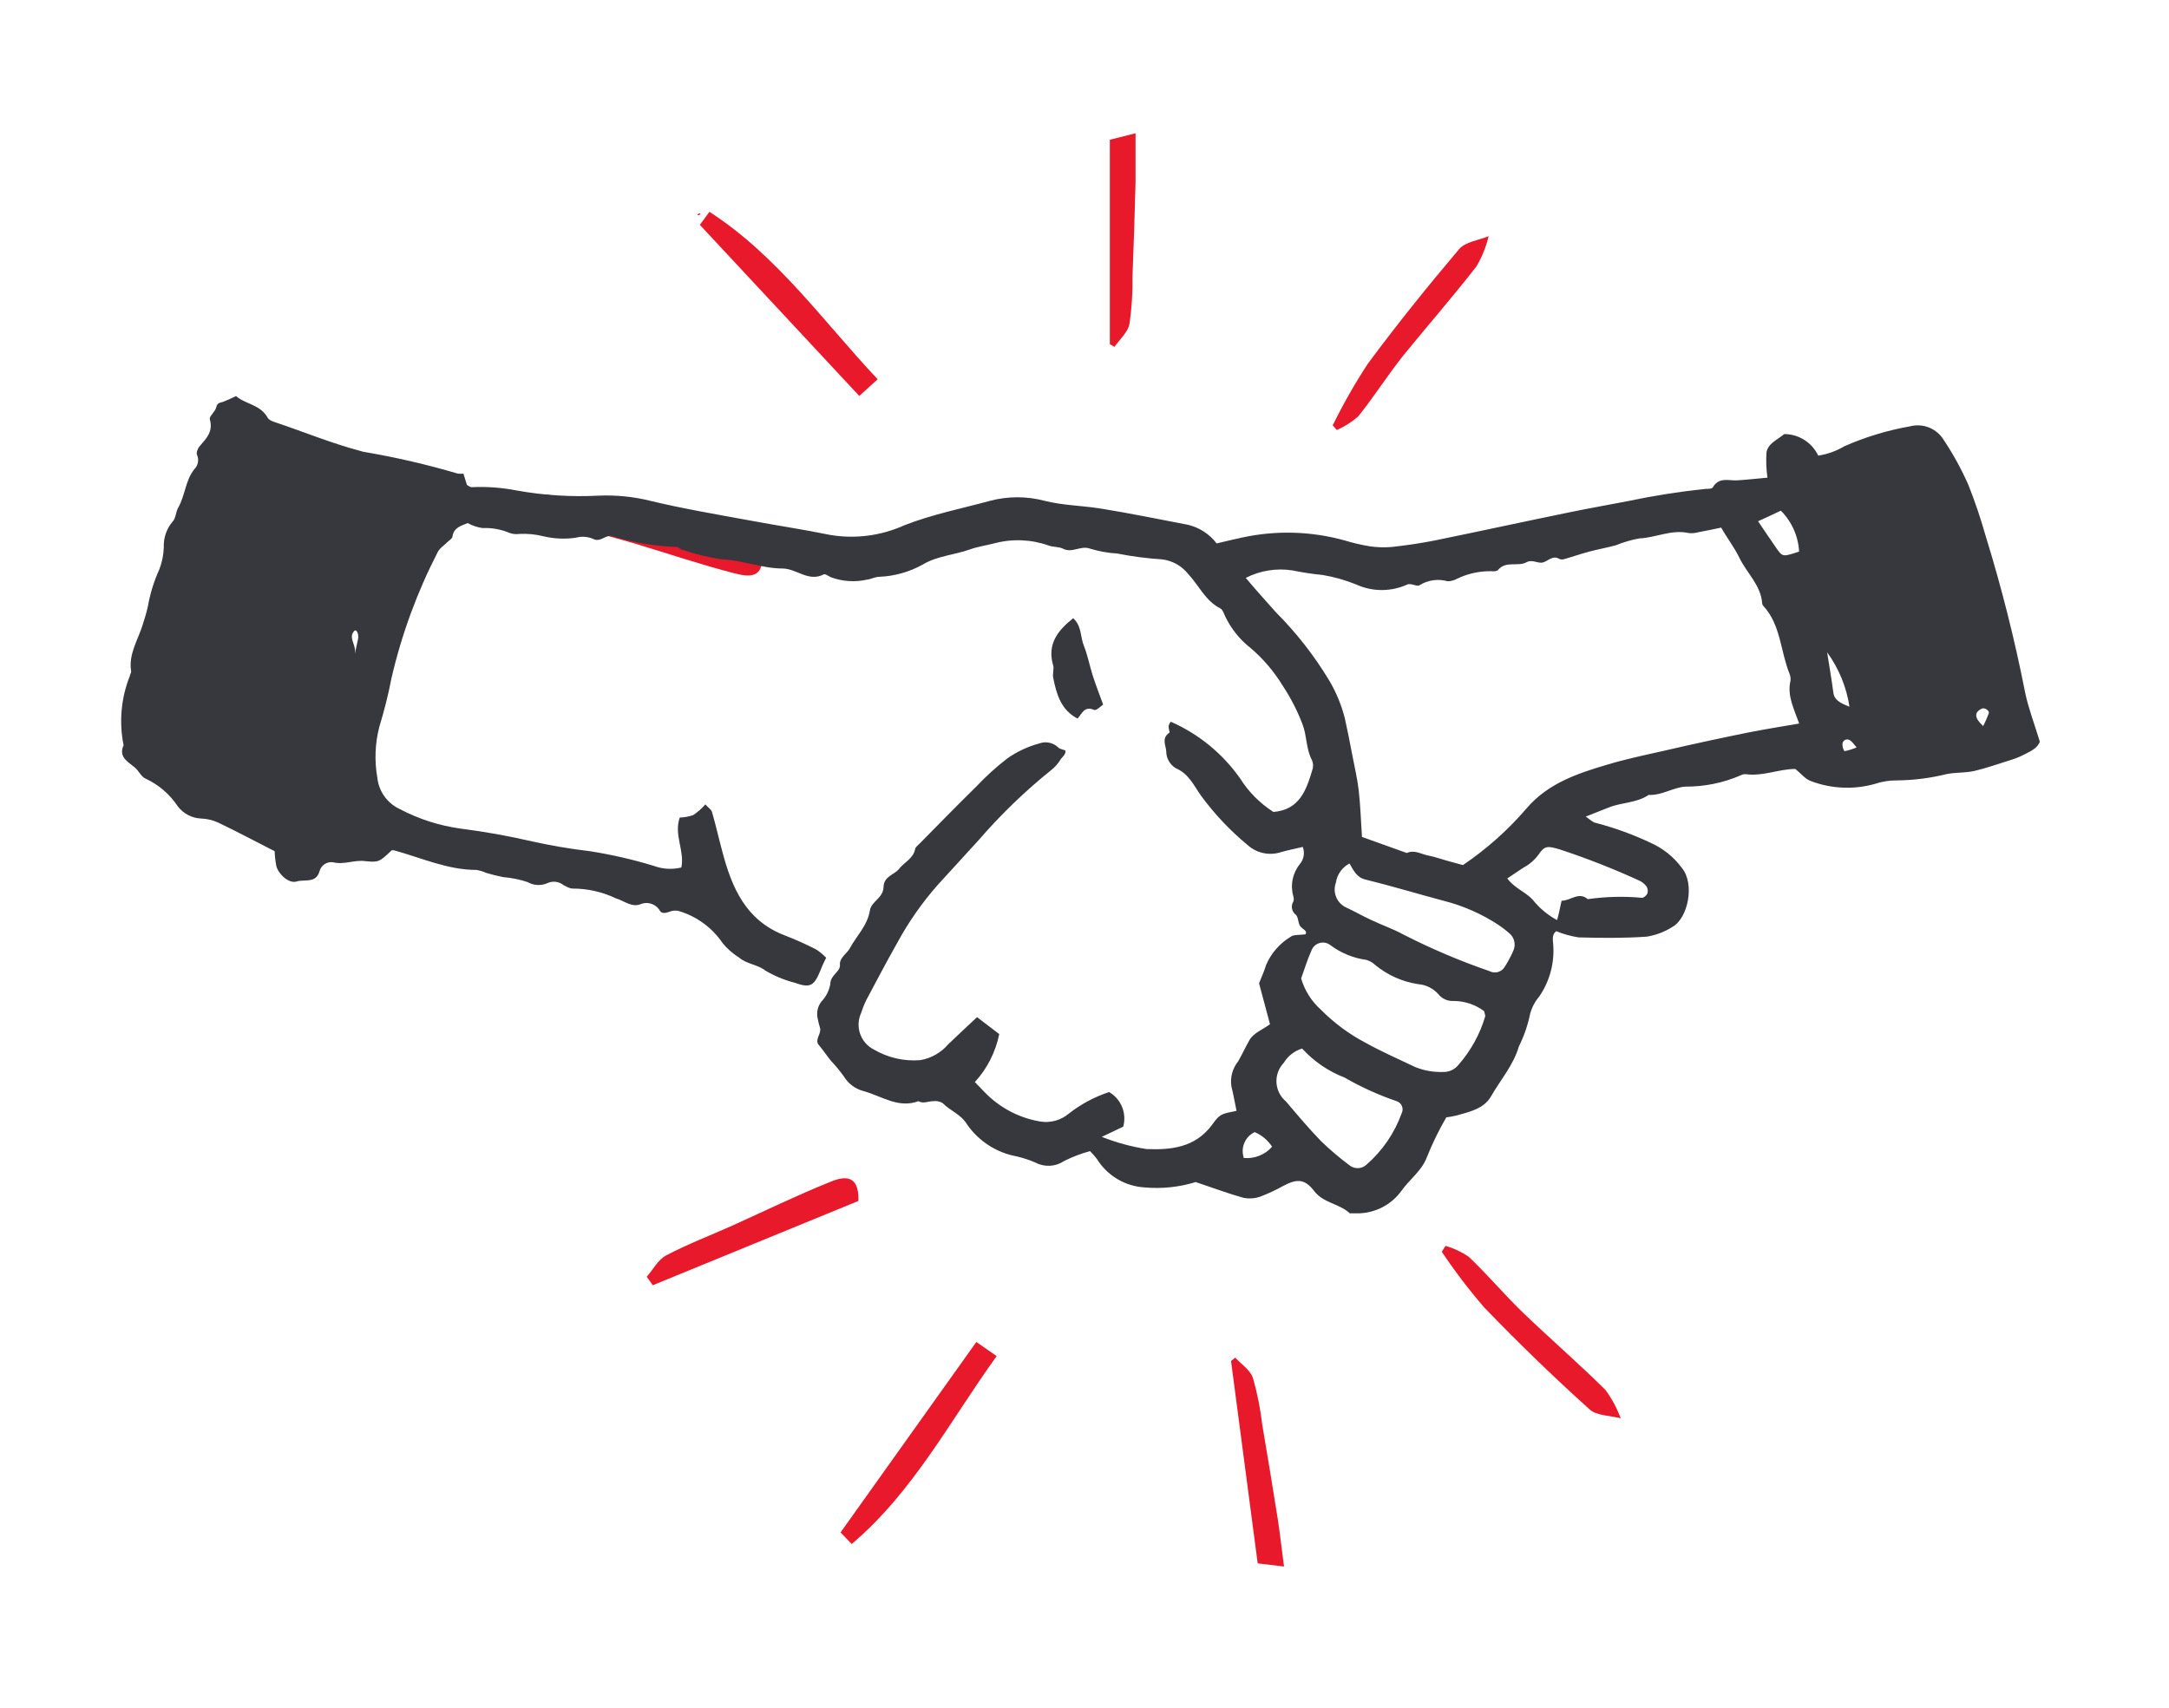 <svg xmlns="http://www.w3.org/2000/svg" width="179" height="141" viewBox="0 0 179 141" fill="none"><path d="M57.755 18.559L58.549 17.483C64.168 21.122 67.938 26.53 72.431 31.305L70.913 32.682L57.755 18.559Z" fill="#E8192B"></path><path d="M62.822 45.487C63.204 47.86 61.726 47.608 60.63 47.327C57.816 46.603 55.062 45.668 52.277 44.834C50.347 44.261 48.387 43.829 46.507 43.095C45.804 42.844 45.291 42.09 44.688 41.557L45.09 40.793L62.822 45.487Z" fill="#E8192B"></path><path d="M110.006 35.065C110.857 33.332 111.814 31.654 112.871 30.039C115.273 26.792 117.807 23.646 120.41 20.57C120.923 19.956 122.028 19.836 122.853 19.494C122.644 20.37 122.305 21.211 121.847 21.987C119.907 24.49 117.827 26.862 115.816 29.335C114.519 30.964 113.404 32.733 112.097 34.361C111.568 34.832 110.967 35.215 110.318 35.497L109.946 35.055L110.006 35.065Z" fill="#E8192B"></path><path d="M91.591 28.39V11.533L93.712 11C93.712 12.367 93.712 13.684 93.712 15.021C93.651 17.624 93.561 20.228 93.46 22.821C93.483 24.136 93.399 25.451 93.209 26.752C93.078 27.425 92.405 28.008 91.973 28.631L91.591 28.41V28.39Z" fill="#E8192B"></path><path d="M69.366 126.489L80.574 110.768L82.252 111.934C78.423 117.241 75.397 123.112 70.29 127.444L69.366 126.489Z" fill="#E8192B"></path><path d="M70.844 99.126L53.876 106.083L53.373 105.389C53.896 104.786 54.318 103.962 54.981 103.62C56.751 102.685 58.64 101.971 60.47 101.147C63.123 99.951 65.737 98.674 68.431 97.589C69.436 97.166 70.914 96.724 70.844 99.126Z" fill="#E8192B"></path><path d="M118.983 103.318C119.084 103.157 119.184 102.996 119.295 102.835C119.975 103.031 120.619 103.333 121.205 103.73C122.712 105.157 124.049 106.746 125.547 108.213C127.829 110.415 130.231 112.485 132.483 114.717C133.017 115.436 133.444 116.228 133.749 117.069C132.875 116.838 131.739 116.858 131.176 116.325C128.161 113.611 125.276 110.817 122.481 107.912C121.223 106.453 120.055 104.919 118.983 103.318Z" fill="#E8192B"></path><path d="M101.592 112.336L101.944 112.064C102.456 112.627 103.19 113.07 103.411 113.773C103.768 115.038 104.024 116.328 104.175 117.633C104.608 120.197 105.04 122.77 105.442 125.333C105.643 126.64 105.784 127.947 105.965 129.304L103.793 129.042L101.592 112.336Z" fill="#E8192B"></path><path d="M57.736 17.604L57.816 17.674C57.759 17.714 57.699 17.748 57.635 17.775C57.635 17.775 57.575 17.775 57.555 17.695L57.736 17.604Z" fill="#E8192B"></path><path d="M19.478 32.692C20.262 33.375 21.488 33.386 22.091 34.481C22.202 34.682 22.544 34.803 22.795 34.883C25.107 35.657 27.358 36.592 29.721 37.215C29.854 37.264 29.992 37.298 30.133 37.316C32.719 37.758 35.276 38.352 37.792 39.095C37.943 39.107 38.094 39.107 38.245 39.095C38.335 39.397 38.436 39.718 38.536 40.03C38.677 40.1 38.808 40.221 38.928 40.211C40.185 40.154 41.444 40.248 42.678 40.492C44.876 40.885 47.112 41.026 49.342 40.914C50.81 40.845 52.279 40.991 53.705 41.347C56.419 42 59.173 42.462 61.907 42.965C64.099 43.377 66.31 43.699 68.491 44.151C70.572 44.503 72.71 44.227 74.633 43.357C76.915 42.462 79.307 41.99 81.67 41.347C83.168 40.945 84.745 40.945 86.243 41.347C87.751 41.719 89.259 41.729 90.797 41.97C93.209 42.362 95.602 42.844 97.994 43.307C98.956 43.523 99.81 44.071 100.407 44.855C101.151 44.684 101.814 44.513 102.497 44.372C105.306 43.758 108.222 43.841 110.991 44.614C111.651 44.814 112.322 44.972 113.002 45.086C113.62 45.181 114.248 45.202 114.872 45.146C116.048 45.016 117.234 44.845 118.39 44.614C122.079 43.86 125.768 43.056 129.447 42.302C131.086 41.96 132.734 41.678 134.373 41.357C136.488 40.911 138.625 40.575 140.776 40.352C140.977 40.352 141.288 40.352 141.349 40.231C141.861 39.346 142.676 39.688 143.359 39.648C144.043 39.608 145.008 39.507 145.862 39.427C145.763 38.734 145.736 38.034 145.782 37.336C145.912 36.602 146.636 36.331 147.249 35.828C147.837 35.83 148.412 35.998 148.908 36.313C149.404 36.628 149.802 37.077 150.054 37.607C150.817 37.49 151.551 37.227 152.215 36.833C153.938 36.072 155.747 35.522 157.603 35.195C158.134 35.052 158.698 35.086 159.208 35.293C159.718 35.5 160.146 35.868 160.427 36.341C161.201 37.504 161.874 38.732 162.438 40.01C162.982 41.378 163.455 42.774 163.855 44.191C165.177 48.463 166.271 52.801 167.132 57.189C167.414 58.516 167.906 59.782 168.338 61.21C168.168 61.752 167.574 62.014 167.022 62.295C166.648 62.485 166.258 62.639 165.856 62.758C164.85 63.069 163.905 63.411 162.91 63.642C162.176 63.803 161.392 63.743 160.649 63.894C159.3 64.229 157.917 64.404 156.527 64.416C155.923 64.412 155.322 64.507 154.748 64.698C153.007 65.193 151.154 65.116 149.461 64.477C148.978 64.316 148.606 63.813 148.154 63.471C146.817 63.471 145.49 64.095 144.083 63.904C143.944 63.89 143.804 63.918 143.681 63.984C142.229 64.618 140.661 64.94 139.077 64.929C138.072 64.999 137.127 65.673 136.061 65.612C135.056 66.296 133.81 66.216 132.724 66.668L130.864 67.402C131.236 67.653 131.447 67.884 131.699 67.924C133.251 68.329 134.762 68.877 136.212 69.563C137.238 70.017 138.129 70.731 138.795 71.634C139.891 72.951 139.308 75.815 138.001 76.519C137.362 76.923 136.647 77.193 135.9 77.313C134.031 77.444 132.151 77.424 130.271 77.373C129.64 77.274 129.023 77.102 128.432 76.861C128.06 77.122 128.15 77.605 128.18 77.946C128.302 79.474 127.893 80.997 127.024 82.259C126.667 82.678 126.409 83.173 126.271 83.706C126.079 84.634 125.769 85.533 125.346 86.38C124.893 87.938 123.808 89.154 123.034 90.522C122.441 91.527 121.275 91.768 120.219 92.07C119.934 92.138 119.646 92.192 119.355 92.23C118.739 93.292 118.201 94.397 117.746 95.538C117.344 96.623 116.319 97.357 115.656 98.292C115.233 98.876 114.677 99.35 114.033 99.673C113.389 99.997 112.677 100.161 111.956 100.151C111.765 100.151 111.504 100.151 111.394 100.151C110.539 99.337 109.232 99.327 108.448 98.302C107.664 97.277 107.011 97.297 105.895 97.89C105.294 98.226 104.669 98.518 104.025 98.764C103.571 98.927 103.081 98.962 102.608 98.865C101.342 98.513 100.115 98.051 98.678 97.568C97.316 97.989 95.885 98.139 94.466 98.01C93.672 97.966 92.9 97.73 92.216 97.324C91.532 96.918 90.955 96.354 90.535 95.678C90.359 95.442 90.164 95.22 89.953 95.015C89.217 95.215 88.503 95.487 87.822 95.829C87.475 96.064 87.072 96.201 86.653 96.224C86.236 96.247 85.819 96.156 85.449 95.96C84.946 95.742 84.425 95.571 83.891 95.447C82.237 95.141 80.77 94.195 79.81 92.813C79.307 91.969 78.423 91.698 77.8 91.054C77.562 90.909 77.281 90.852 77.005 90.894C76.603 90.894 76.191 91.125 75.799 90.894C74.121 91.507 72.784 90.481 71.266 90.059C70.585 89.883 70 89.446 69.637 88.843C69.311 88.391 68.955 87.961 68.572 87.556C68.23 87.134 67.928 86.672 67.567 86.249C67.205 85.827 67.798 85.335 67.677 84.862C67.595 84.595 67.528 84.323 67.476 84.048C67.423 83.81 67.423 83.563 67.477 83.324C67.531 83.086 67.637 82.863 67.788 82.671C68.171 82.272 68.427 81.768 68.522 81.223C68.522 80.469 69.366 80.218 69.316 79.635C69.265 79.052 69.899 78.72 70.14 78.258C70.683 77.253 71.597 76.388 71.788 75.152C71.909 74.388 72.884 74.147 72.914 73.222C72.945 72.297 73.819 72.217 74.211 71.704C74.603 71.191 75.347 70.88 75.518 70.116C75.518 69.935 75.749 69.784 75.89 69.633C77.438 68.065 78.976 66.487 80.554 64.939C81.355 64.087 82.222 63.301 83.147 62.587C83.948 62.03 84.839 61.615 85.781 61.361C86.042 61.267 86.324 61.248 86.595 61.305C86.867 61.362 87.117 61.492 87.319 61.682C87.439 61.823 87.691 61.853 87.922 61.944C87.982 62.285 87.651 62.476 87.5 62.727C87.316 63.025 87.085 63.289 86.816 63.512C84.634 65.262 82.615 67.206 80.785 69.322L77.397 73.031C76.1 74.501 74.974 76.112 74.04 77.836C73.145 79.414 72.311 81.012 71.457 82.611C71.304 82.937 71.173 83.272 71.065 83.616C70.816 84.157 70.787 84.774 70.984 85.337C71.181 85.899 71.588 86.363 72.12 86.631C73.277 87.308 74.614 87.614 75.95 87.506C76.855 87.349 77.677 86.879 78.272 86.179C79.016 85.455 79.79 84.752 80.634 83.957L82.464 85.355C82.165 86.833 81.47 88.202 80.453 89.315L81.288 90.18C82.515 91.443 84.114 92.281 85.851 92.572C86.265 92.639 86.688 92.616 87.092 92.505C87.496 92.394 87.872 92.198 88.193 91.929C89.193 91.142 90.322 90.537 91.531 90.14C92.013 90.419 92.39 90.852 92.601 91.368C92.812 91.885 92.845 92.457 92.697 92.994L90.928 93.839C92.114 94.307 93.347 94.644 94.607 94.844C96.617 94.924 98.627 94.743 100.035 92.834C100.698 91.909 100.779 91.959 102.045 91.688C101.904 91.014 101.794 90.341 101.623 89.677C101.566 89.31 101.587 88.936 101.684 88.577C101.781 88.219 101.952 87.885 102.186 87.596C102.508 87.034 102.799 86.4 103.121 85.837C103.442 85.274 104.186 84.993 104.809 84.541C104.518 83.435 104.206 82.299 103.905 81.163C104.096 80.681 104.337 80.158 104.488 79.645C104.901 78.684 105.604 77.876 106.498 77.333C106.75 77.122 107.242 77.192 107.735 77.122C107.926 76.811 107.493 76.71 107.302 76.449C107.111 76.187 107.162 75.715 106.94 75.504C106.774 75.381 106.661 75.199 106.623 74.996C106.586 74.792 106.627 74.582 106.739 74.408C106.779 74.277 106.779 74.137 106.739 74.006C106.605 73.549 106.584 73.066 106.676 72.599C106.769 72.131 106.974 71.693 107.272 71.322C107.435 71.129 107.543 70.895 107.586 70.646C107.628 70.397 107.603 70.141 107.513 69.905C106.91 70.055 106.307 70.166 105.714 70.337C105.25 70.488 104.755 70.516 104.277 70.417C103.8 70.318 103.356 70.097 102.99 69.774C101.535 68.577 100.235 67.202 99.12 65.683C98.527 64.849 98.115 63.873 97.039 63.411C96.794 63.265 96.592 63.057 96.453 62.809C96.313 62.56 96.242 62.279 96.245 61.994C96.195 61.481 95.853 60.918 96.496 60.486C96.567 60.486 96.426 60.114 96.436 59.923C96.472 59.795 96.534 59.675 96.617 59.571C98.915 60.577 100.893 62.194 102.337 64.245C103.039 65.362 103.98 66.309 105.091 67.02C107.242 66.839 107.795 65.231 108.287 63.602C108.389 63.337 108.389 63.043 108.287 62.778C107.755 61.773 107.865 60.717 107.483 59.762C107.063 58.661 106.524 57.61 105.875 56.626C105.158 55.446 104.259 54.388 103.211 53.49C102.33 52.803 101.618 51.922 101.13 50.916C101.01 50.665 100.909 50.313 100.698 50.213C99.462 49.579 98.939 48.313 98.055 47.378C97.527 46.71 96.758 46.277 95.913 46.172C94.668 46.093 93.429 45.932 92.204 45.689C91.444 45.644 90.691 45.509 89.963 45.287C89.178 44.996 88.485 45.689 87.721 45.287C87.369 45.116 86.907 45.166 86.535 45.026C85.086 44.514 83.515 44.454 82.031 44.855C81.358 45.026 80.654 45.126 80.021 45.358C78.745 45.81 77.347 45.88 76.141 46.604C75.046 47.212 73.824 47.557 72.573 47.609C72.231 47.609 71.909 47.8 71.567 47.84C70.564 48.07 69.516 48 68.552 47.639C68.361 47.549 68.099 47.348 67.989 47.408C66.732 48.062 65.747 46.946 64.611 46.926C62.882 46.926 61.244 46.222 59.585 46.172C58.495 46.015 57.421 45.756 56.379 45.398C56.178 45.398 55.997 45.136 55.816 45.146C54.015 45.081 52.231 44.78 50.508 44.252C49.925 44.131 49.563 44.805 48.93 44.473C48.484 44.286 47.989 44.254 47.523 44.383C46.643 44.513 45.745 44.476 44.879 44.272C44.223 44.105 43.545 44.037 42.869 44.071C42.595 44.11 42.316 44.082 42.054 43.99C41.35 43.691 40.588 43.553 39.823 43.588C39.393 43.526 38.977 43.387 38.597 43.176C38.094 43.397 37.461 43.508 37.34 44.282C37.34 44.443 37.089 44.584 36.948 44.724C36.657 45.016 36.265 45.257 36.104 45.609C34.413 48.9 33.137 52.388 32.304 55.993C32.043 57.37 31.691 58.717 31.299 60.014C30.95 61.373 30.895 62.792 31.138 64.175C31.194 64.736 31.396 65.273 31.724 65.731C32.052 66.19 32.495 66.554 33.008 66.789C34.555 67.603 36.232 68.144 37.963 68.387C39.967 68.642 41.956 68.997 43.924 69.452C45.491 69.801 47.075 70.069 48.669 70.257C50.461 70.537 52.231 70.943 53.966 71.473C54.69 71.742 55.478 71.788 56.228 71.603C56.519 70.237 55.595 68.91 56.097 67.482C56.474 67.471 56.846 67.403 57.203 67.281C57.578 67.035 57.916 66.737 58.208 66.397C58.429 66.648 58.701 66.809 58.761 67.03C59.073 68.105 59.314 69.191 59.605 70.267C60.4 73.282 61.545 75.956 64.722 77.192C65.62 77.537 66.5 77.929 67.356 78.369C67.655 78.565 67.931 78.794 68.18 79.052C67.999 79.424 67.848 79.726 67.727 80.057C67.185 81.394 66.873 81.575 65.606 81.123C64.752 80.905 63.933 80.567 63.174 80.118C62.5 79.595 61.636 79.595 60.972 79.022C60.465 78.707 60.013 78.309 59.636 77.846C58.769 76.568 57.487 75.63 56.007 75.192C55.748 75.136 55.477 75.16 55.233 75.263C54.941 75.363 54.63 75.433 54.469 75.192C54.313 74.913 54.059 74.702 53.755 74.602C53.452 74.501 53.122 74.518 52.83 74.649C52.096 74.901 51.504 74.348 50.82 74.147C49.705 73.617 48.486 73.342 47.251 73.343C47.02 73.343 46.749 73.182 46.508 73.061C46.318 72.907 46.089 72.811 45.846 72.784C45.604 72.757 45.359 72.801 45.141 72.91C44.884 73.017 44.607 73.064 44.33 73.046C44.053 73.029 43.783 72.948 43.542 72.81C42.891 72.591 42.216 72.453 41.532 72.398C41.053 72.305 40.58 72.188 40.114 72.046C39.864 71.934 39.601 71.853 39.33 71.805C36.918 71.805 34.767 70.799 32.515 70.186C32.452 70.176 32.387 70.176 32.324 70.186C31.319 71.141 31.259 71.191 30.153 71.081C29.248 70.95 28.404 71.403 27.479 71.171C27.231 71.137 26.98 71.196 26.773 71.338C26.567 71.479 26.421 71.692 26.363 71.935C26.062 72.941 25.117 72.558 24.474 72.76C23.83 72.961 22.966 72.136 22.805 71.483C22.728 71.078 22.681 70.668 22.664 70.257C21.076 69.452 19.558 68.638 18 67.894C17.56 67.694 17.086 67.581 16.603 67.563C16.227 67.548 15.859 67.45 15.525 67.276C15.192 67.102 14.9 66.857 14.673 66.557C14.02 65.567 13.104 64.777 12.029 64.276C11.637 64.135 11.436 63.542 11.024 63.27C10.451 62.808 9.787 62.426 10.2 61.511C9.813 59.599 9.991 57.615 10.712 55.802C10.712 55.671 10.843 55.53 10.823 55.41C10.592 54.012 11.366 52.866 11.758 51.62C11.918 51.087 12.089 50.615 12.21 50.022C12.394 48.981 12.708 47.968 13.145 47.006C13.372 46.422 13.498 45.803 13.517 45.177C13.484 44.404 13.742 43.647 14.241 43.056C14.512 42.794 14.502 42.261 14.703 41.91C15.286 40.904 15.286 39.658 16.05 38.713C16.198 38.562 16.297 38.37 16.334 38.163C16.372 37.955 16.346 37.74 16.261 37.547C16.171 37.386 16.321 37.004 16.482 36.823C17.035 36.19 17.608 35.617 17.316 34.612C17.236 34.371 17.759 33.999 17.849 33.607C17.94 33.215 18.171 33.255 18.422 33.164C18.674 33.074 19.106 32.873 19.478 32.692ZM112.399 69.081L116.098 70.407C116.741 70.116 117.284 70.508 117.877 70.618C118.47 70.729 119.063 70.96 119.656 71.111L120.732 71.403C122.681 70.085 124.446 68.513 125.979 66.728C127.758 64.637 130.241 63.823 132.694 63.099C134.212 62.647 135.79 62.315 137.348 61.964C139.66 61.428 141.979 60.925 144.304 60.456C145.671 60.184 147.038 59.973 148.476 59.722C148.063 58.516 147.47 57.44 147.762 56.194C147.787 55.985 147.755 55.773 147.671 55.581C146.928 53.731 146.958 51.56 145.52 50.012C145.473 49.962 145.441 49.899 145.43 49.831C145.329 48.293 144.143 47.298 143.53 46.011C143.118 45.166 142.525 44.403 142.042 43.548C141.379 43.689 140.776 43.82 140.163 43.93C139.904 44.003 139.635 44.027 139.368 44.001C137.951 43.679 136.654 44.383 135.277 44.443C134.62 44.564 133.976 44.752 133.357 45.006C132.623 45.207 131.87 45.337 131.126 45.538C130.382 45.739 129.799 45.951 129.115 46.142C128.983 46.192 128.836 46.192 128.703 46.142C128.16 45.81 127.819 46.262 127.376 46.413C126.934 46.564 126.492 46.132 125.969 46.413C125.265 46.795 124.28 46.262 123.627 47.046C123.536 47.167 123.235 47.167 123.034 47.147C122.078 47.137 121.132 47.346 120.27 47.76C120.026 47.897 119.754 47.972 119.475 47.981C119.087 47.869 118.68 47.839 118.28 47.895C117.88 47.95 117.496 48.089 117.153 48.303C116.962 48.454 116.44 48.112 116.148 48.242C115.484 48.546 114.762 48.703 114.032 48.703C113.302 48.703 112.58 48.546 111.916 48.242C111.023 47.879 110.093 47.616 109.142 47.458C108.318 47.38 107.499 47.255 106.689 47.087C105.364 46.874 104.005 47.089 102.809 47.7C103.653 48.705 104.468 49.61 105.302 50.544C106.979 52.225 108.447 54.101 109.675 56.133C110.258 57.111 110.698 58.167 110.981 59.27C111.203 60.275 111.404 61.28 111.605 62.346C111.806 63.411 112.017 64.255 112.127 65.221C112.268 66.437 112.308 67.683 112.399 69.081ZM107.373 80.751C107.666 81.751 108.233 82.65 109.011 83.344C110.092 84.434 111.332 85.353 112.69 86.069C114.027 86.812 115.434 87.425 116.802 88.079C117.516 88.367 118.283 88.504 119.053 88.481C119.299 88.495 119.545 88.45 119.771 88.35C119.996 88.251 120.194 88.099 120.35 87.908C121.374 86.745 122.132 85.373 122.571 83.887C122.571 83.777 122.521 83.626 122.481 83.465C121.759 82.922 120.881 82.626 119.978 82.621C119.735 82.638 119.492 82.596 119.27 82.498C119.047 82.4 118.852 82.249 118.701 82.058C118.275 81.58 117.681 81.285 117.043 81.233C115.734 81.038 114.504 80.489 113.484 79.645C113.282 79.454 113.037 79.313 112.771 79.233C111.675 79.083 110.637 78.654 109.755 77.987C109.627 77.895 109.479 77.835 109.323 77.811C109.168 77.788 109.009 77.801 108.859 77.85C108.71 77.898 108.573 77.982 108.462 78.093C108.35 78.204 108.267 78.34 108.217 78.489C107.875 79.253 107.654 79.997 107.383 80.751H107.373ZM111.394 71.262C111.089 71.415 110.826 71.639 110.626 71.916C110.427 72.192 110.297 72.513 110.248 72.85C110.101 73.246 110.113 73.684 110.282 74.072C110.45 74.46 110.762 74.768 111.152 74.931C111.846 75.252 112.509 75.644 113.163 75.936C114.037 76.358 114.972 76.67 115.826 77.142C118.119 78.312 120.49 79.32 122.923 80.158C123.141 80.273 123.396 80.299 123.632 80.23C123.869 80.16 124.069 80.001 124.19 79.786C124.451 79.379 124.679 78.952 124.873 78.509C124.999 78.254 125.031 77.962 124.965 77.685C124.899 77.409 124.739 77.163 124.511 76.992C124.25 76.764 123.975 76.552 123.687 76.358C122.29 75.436 120.747 74.757 119.124 74.348C116.972 73.775 114.851 73.131 112.69 72.599C111.967 72.428 111.735 71.895 111.363 71.262H111.394ZM107.483 86.541C106.84 86.73 106.291 87.153 105.945 87.727C105.738 87.943 105.578 88.2 105.474 88.481C105.37 88.762 105.326 89.061 105.343 89.36C105.36 89.659 105.438 89.951 105.573 90.218C105.708 90.486 105.896 90.722 106.126 90.914C107.071 92.029 108.016 93.155 109.031 94.201C109.778 94.921 110.57 95.593 111.404 96.211C111.603 96.359 111.847 96.433 112.095 96.42C112.343 96.407 112.578 96.308 112.761 96.141C114.081 94.996 115.084 93.532 115.676 91.889C115.723 91.795 115.748 91.692 115.751 91.587C115.753 91.482 115.733 91.378 115.691 91.282C115.648 91.186 115.585 91.101 115.506 91.032C115.427 90.963 115.334 90.912 115.233 90.883C113.75 90.375 112.32 89.726 110.961 88.943C109.621 88.426 108.42 87.603 107.453 86.541H107.483ZM128.874 74.348C129.618 74.348 130.281 73.574 131.035 74.217C132.517 74.004 134.018 73.967 135.508 74.106C135.649 74.106 135.88 73.915 135.951 73.755C135.981 73.66 135.991 73.561 135.981 73.462C135.971 73.363 135.94 73.268 135.89 73.182C135.731 72.961 135.516 72.788 135.267 72.679C133.149 71.707 130.977 70.855 128.763 70.126C127.758 69.824 127.487 69.774 126.994 70.508C126.672 70.957 126.253 71.328 125.768 71.594C125.326 71.865 124.904 72.177 124.391 72.508C124.994 73.322 125.909 73.624 126.492 74.267C127.04 74.959 127.724 75.53 128.502 75.946C128.673 75.353 128.753 74.83 128.874 74.348ZM148.476 45.579C148.418 44.288 147.88 43.065 146.968 42.151C146.324 42.462 145.701 42.744 145.088 43.025C145.601 43.779 146.093 44.523 146.606 45.257C147.119 45.991 147.149 45.961 148.476 45.528V45.579ZM152.637 58.385C152.398 56.743 151.763 55.184 150.788 53.842C150.979 55.088 151.159 56.083 151.29 57.098C151.35 57.752 151.793 58.003 152.637 58.335V58.385ZM102.628 95.578C103.066 95.622 103.507 95.561 103.916 95.4C104.325 95.239 104.69 94.983 104.98 94.653C104.633 94.116 104.132 93.695 103.543 93.447C103.169 93.624 102.871 93.929 102.703 94.308C102.536 94.686 102.509 95.111 102.628 95.507V95.578ZM163.644 59.973C163.828 59.619 163.989 59.253 164.127 58.878C164.197 58.636 163.755 58.375 163.544 58.496C162.92 58.787 162.93 59.27 163.644 59.903V59.973ZM29.288 53.942C29.379 53.54 29.469 53.138 29.55 52.736C29.63 52.334 29.409 51.861 29.218 52.102C28.736 52.625 29.389 53.238 29.288 53.831V53.942ZM153.29 61.773C152.989 61.441 152.858 61.2 152.657 61.099C152.602 61.063 152.539 61.041 152.473 61.036C152.407 61.031 152.341 61.042 152.281 61.069C152.221 61.096 152.169 61.138 152.129 61.191C152.089 61.243 152.064 61.305 152.054 61.37C152.036 61.594 152.092 61.816 152.215 62.004C152.585 61.931 152.946 61.816 153.29 61.662V61.773Z" fill="#37383D"></path><path d="M88.928 59.311C87.561 58.608 87.189 57.301 86.917 55.944C86.847 55.612 86.998 55.23 86.917 54.939C86.395 53.169 87.289 52.044 88.566 51.028C89.28 51.672 89.149 52.576 89.45 53.31C89.752 54.044 89.913 54.919 90.164 55.713C90.415 56.507 90.717 57.271 91.039 58.155C90.848 58.286 90.486 58.668 90.305 58.598C89.471 58.246 89.31 58.899 88.928 59.311Z" fill="#37383D"></path></svg>
